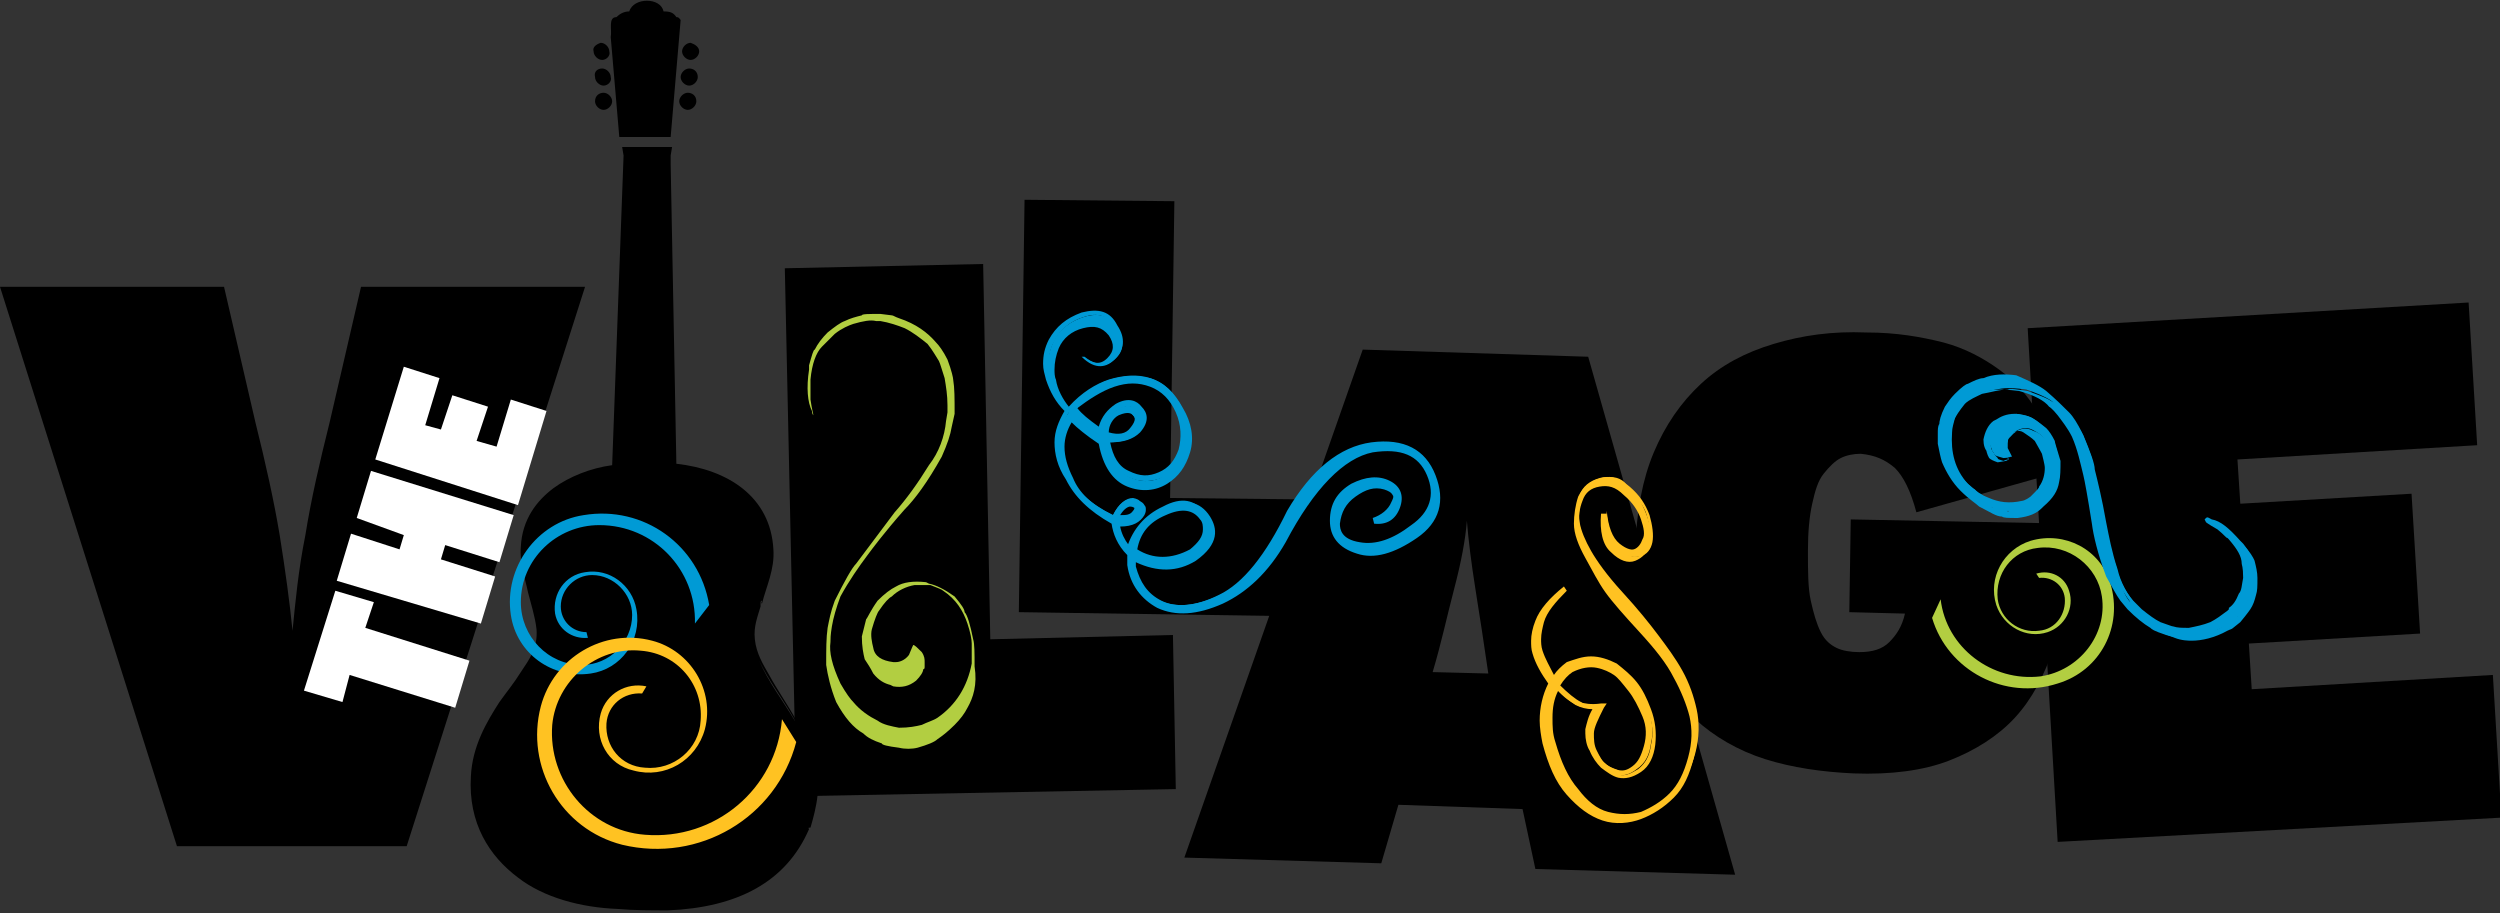 <?xml version="1.0" encoding="utf-8"?>
<!-- Generator: Adobe Illustrator 22.1.0, SVG Export Plug-In . SVG Version: 6.00 Build 0)  -->
<svg version="1.1" id="Layer_1" xmlns="http://www.w3.org/2000/svg" xmlns:xlink="http://www.w3.org/1999/xlink" x="0px" y="0px"
	 viewBox="0 0 175.2 64" style="enable-background:new 0 0 175.2 64;" xml:space="preserve">
<rect x="0" y="0" width="175.2" height="64" fill="#333333" stroke="none"/>
<style type="text/css">
	.st0{fill:#B2CE41;}
	.st1{fill:#FFC222;}
	.st2{fill:#009AD5;}
	.st3{fill:#FFFFFF;}
</style>
<g id="Layer_1_1_">
	<g>
		<path d="M28.5,59.3H12.4L0,20.1h15.7l2.2,9.5c0.7,2.8,1.3,5.5,1.7,7.9c0.4,2.5,0.7,4.7,0.9,6.7c0.2-2,0.4-4.2,0.9-6.7
			c0.4-2.5,1-5.1,1.7-7.9l2.2-9.5H41L28.5,59.3z"/>
		<path d="M55.8,55.8L55,18.8l13.9-0.3l0.5,26.3l12.8-0.3l0.2,10.8L55.8,55.8z"/>
		<path d="M71.4,42.9L71.8,14l10.5,0.1L82,34.9l9.7,0.1l-0.1,8.2L71.4,42.9z"/>
		<path d="M107.6,60.9l-0.9-4.2l-8.7-0.3l-1.2,4.1l-13.8-0.4l12.5-35.6l15.8,0.5l10.3,36.3L107.6,60.9z M103.4,41.3
			c-0.3-1.9-0.5-3.5-0.6-4.8c-0.1,1.3-0.4,2.9-0.9,4.8s-0.9,3.8-1.5,5.8l3.9,0.1C104,45.1,103.7,43.2,103.4,41.3z"/>
		<path d="M143.9,45.4c-0.6,1.9-1.5,3.6-2.7,4.9s-2.8,2.3-4.6,3s-4.1,1-6.7,0.9c-2.2-0.1-4.3-0.4-6.2-1c-1.9-0.6-3.6-1.6-4.9-2.8
			s-2.4-2.9-3.2-4.9c-0.8-2-1.1-4.3-1-7.1c0.1-2.6,0.5-4.8,1.3-6.7c0.8-1.9,1.9-3.5,3.3-4.8c1.4-1.3,3.1-2.2,5.1-2.8
			c2-0.6,4.1-0.9,6.5-0.8c2.1,0,3.8,0.3,5.4,0.7c1.5,0.4,2.8,1.1,3.9,1.9s2,1.8,2.7,3c0.7,1.2,1.3,2.6,1.8,4.1l-10.3,2.9
			c-0.4-1.5-0.9-2.5-1.5-3.1c-0.7-0.6-1.4-0.9-2.4-1c-0.5,0-1,0.1-1.4,0.3c-0.4,0.2-0.8,0.6-1.2,1.1s-0.6,1.2-0.8,2.1
			c-0.2,0.9-0.3,2-0.3,3.3c0,1.4,0,2.6,0.2,3.5s0.4,1.6,0.7,2.2s0.7,0.9,1.1,1.1c0.4,0.2,1,0.3,1.6,0.3c0.9,0,1.6-0.2,2.1-0.7
			c0.5-0.5,0.9-1.1,1.1-2l-3.9-0.1l0.1-6.5l15.5,0.3l0,1.7C144.8,41.3,144.5,43.5,143.9,45.4z"/>
		<path d="M144.2,59l-2.1-36l30.9-1.8l0.6,10l-16.8,1l0.2,3.1l12-0.7l0.6,9.8l-12,0.7l0.2,3.2l16.9-1l0.6,10L144.2,59z"/>
		<path class="st0" d="M135.4,43.3c1.1,3.7,5.1,5.8,8.8,4.6c3-0.9,4.6-4,3.7-7c-0.7-2.4-3.2-3.7-5.6-3c-1.9,0.6-3,2.6-2.4,4.5
			c0.5,1.5,2.1,2.4,3.6,1.9c1.2-0.4,1.9-1.7,1.5-2.9c-0.3-1-1.3-1.5-2.3-1.2l0.2,0.3c0.9-0.1,1.7,0.5,1.8,1.4
			c0.1,1.1-0.6,2.2-1.8,2.3c-1.4,0.2-2.7-0.8-2.9-2.2c-0.2-1.8,1-3.4,2.8-3.6c2.2-0.3,4.2,1.3,4.5,3.4c0.4,2.7-1.6,5.2-4.3,5.6
			c-3.4,0.4-6.6-2-7-5.4L135.4,43.3z"/>
		<g>
			<g>
				<path class="st1" d="M110.1,55.7c-0.7-0.9-1.3-2.1-1.7-3.5c-0.4-1.5-0.2-2.9,0.4-4.2c-0.5-0.7-0.9-1.4-1.1-2.2
					c-0.2-0.7-0.2-1.4,0.1-2.2c0.3-0.8,0.9-1.6,1.9-2.3c-0.9,0.8-1.4,1.6-1.6,2.3c-0.2,0.7-0.3,1.4-0.1,2.1c0.2,0.7,0.5,1.3,0.9,2
					c0.2-0.4,0.5-0.7,1-1.1c0.5-0.3,1-0.4,1.6-0.4s1.1,0.1,1.6,0.4c0.6,0.3,1,0.7,1.4,1.2c0.4,0.5,0.7,1.1,1,1.9
					c0.3,0.8,0.4,1.6,0.2,2.4c-0.1,0.8-0.4,1.4-1,1.8c-0.5,0.4-1,0.5-1.4,0.4s-0.8-0.3-1.1-0.7s-0.6-0.7-0.8-1.1
					c-0.2-0.4-0.3-0.9-0.2-1.4s0.2-1.1,0.6-1.6c-0.6,0.1-1,0-1.5-0.2c-0.4-0.2-0.9-0.6-1.4-1.2c-0.6,1.3-0.6,2.6-0.2,4
					c0.4,1.4,1,2.5,1.6,3.3c0.7,0.8,1.4,1.4,2.2,1.6c0.8,0.2,1.6,0.2,2.4,0c0.8-0.3,1.5-0.7,2.1-1.3c0.6-0.6,1.1-1.5,1.4-2.6
					c0.3-1.1,0.3-2.1,0.1-3s-0.6-1.8-1.2-2.8s-1.4-2-2.4-3.2c-1.1-1.2-1.9-2.1-2.3-2.8c-0.5-0.7-0.9-1.5-1.4-2.4s-0.7-1.7-0.8-2.3
					c0-0.6,0.1-1.3,0.3-1.9c0.2-0.6,0.7-1,1.4-1.2c0.7-0.2,1.4,0,2.1,0.6c0.7,0.6,1.1,1.2,1.4,2c0.2,0.7,0.3,1.4,0.2,1.9
					s-0.4,0.9-0.9,1c-0.5,0.1-1,0-1.6-0.6s-0.8-1.4-0.7-2.6c0.1,1.1,0.4,1.9,0.9,2.3c0.5,0.4,0.9,0.5,1.3,0.4
					c0.4-0.1,0.6-0.4,0.7-0.8c0.1-0.4,0.1-0.9-0.1-1.6s-0.7-1.2-1.3-1.8c-0.6-0.6-1.3-0.8-1.9-0.6c-0.6,0.2-1.1,0.5-1.3,1.1
					c-0.2,0.6-0.3,1.2-0.2,1.8c0.1,0.6,0.4,1.3,0.8,2s1.1,1.7,2.2,2.9c1.1,1.2,1.9,2.2,2.5,3c0.6,0.8,1.2,1.6,1.7,2.5
					c0.5,0.9,0.8,1.8,1,2.7c0.2,0.9,0.2,2-0.1,3.1c-0.3,1.1-0.8,2.1-1.4,2.7c-0.6,0.6-1.4,1.1-2.2,1.4c-0.8,0.3-1.7,0.3-2.6,0.1
					C111.7,57.2,110.9,56.6,110.1,55.7z M112.3,49.4c-0.5,0.8-0.7,1.4-0.7,1.8c0,0.4,0,0.9,0.2,1.3c0.2,0.4,0.4,0.8,0.7,1
					c0.3,0.3,0.6,0.4,1,0.5s0.7,0,1.1-0.3s0.6-0.7,0.8-1.5c0.2-0.7,0.1-1.5-0.1-2.2s-0.6-1.4-1-1.9s-0.7-0.9-1-1.1
					c-0.3-0.2-0.7-0.4-1.2-0.5c-0.5-0.1-1.2,0-1.9,0.4c-0.4,0.3-0.7,0.7-1,1c0.7,0.7,1.2,1.1,1.6,1.3
					C111,49.4,111.6,49.5,112.3,49.4z"/>
				<path class="st1" d="M112.2,33.5c-0.8,0.2-1.3,0.7-1.6,1.3c-0.2,0.6-0.3,1.3-0.3,1.9c0,0.7,0.3,1.5,0.8,2.4
					c0.5,0.9,0.9,1.7,1.4,2.4c0.5,0.7,1.3,1.6,2.4,2.8c1.1,1.2,1.9,2.2,2.4,3.2c0.5,0.9,0.9,1.9,1.1,2.7c0.2,0.9,0.2,1.8-0.1,2.9
					s-0.7,1.9-1.3,2.5c-0.6,0.6-1.3,1-2,1.3c-0.8,0.2-1.5,0.2-2.3,0c-0.8-0.2-1.5-0.8-2.1-1.6c-0.7-0.8-1.2-1.9-1.6-3.3
					c-0.2-0.6-0.2-1.1-0.2-1.7c0-0.7,0.1-1.3,0.4-1.9c0.4,0.4,0.9,0.8,1.2,1c0.4,0.2,0.8,0.3,1.2,0.3c-0.3,0.5-0.4,1-0.5,1.4
					c0,0.1,0,0.2,0,0.3c0,0.4,0.1,0.9,0.3,1.2c0.2,0.5,0.5,0.9,0.8,1.2c0.4,0.3,0.8,0.6,1.2,0.7c0.5,0.1,1,0,1.6-0.4
					c0.6-0.4,0.9-1.1,1-1.9c0.1-0.9,0-1.7-0.3-2.5c-0.3-0.8-0.6-1.4-1-1.9c-0.4-0.5-0.9-0.9-1.4-1.3c-0.6-0.3-1.2-0.5-1.8-0.5
					c-0.6,0-1.1,0.2-1.7,0.4c-0.4,0.3-0.7,0.6-0.9,0.9c-0.3-0.6-0.6-1.1-0.8-1.7c-0.1-0.3-0.1-0.6-0.1-0.8c0-0.4,0.1-0.8,0.2-1.2
					c0.2-0.7,0.8-1.4,1.6-2.2l-0.2-0.3c-1,0.8-1.7,1.6-2,2.4c-0.2,0.5-0.3,1-0.3,1.4c0,0.3,0,0.6,0.1,0.9c0.2,0.7,0.6,1.4,1.1,2.1
					c-0.4,0.8-0.6,1.7-0.6,2.6c0,0.5,0.1,1.1,0.2,1.6c0.4,1.5,0.9,2.7,1.7,3.6l0,0c0.8,0.9,1.6,1.5,2.5,1.8c0.9,0.3,1.9,0.2,2.7-0.1
					c0.8-0.3,1.6-0.8,2.3-1.5c0.7-0.7,1.1-1.6,1.4-2.8c0.3-1.2,0.3-2.2,0.1-3.2c-0.2-0.9-0.6-1.9-1-2.8c-0.5-0.9-1.1-1.8-1.7-2.5
					l-2.5-3c-1-1.2-1.8-2.2-2.2-2.9c-0.4-0.7-0.6-1.3-0.7-1.9c-0.1-0.6,0-1.2,0.2-1.7c0.2-0.6,0.6-0.9,1.2-1c0.6-0.1,1.1,0,1.7,0.6
					c0.6,0.5,1,1.1,1.2,1.7c0.2,0.6,0.3,1.1,0.1,1.4c-0.1,0.3-0.3,0.6-0.6,0.7c-0.3,0.1-0.7,0-1.1-0.3c-0.4-0.4-0.7-1.1-0.8-2.2
					h-0.4c-0.1,1.2,0.1,2.2,0.7,2.7c0.6,0.6,1.2,0.8,1.7,0.6s0.9-0.6,1-1.2c0.1-0.6,0.1-1.2-0.2-2s-0.7-1.5-1.4-2.1
					C113.7,33.5,113,33.3,112.2,33.5z M109.2,53.7c0.3,0.8,0.7,1.4,1.2,2c0.3,0.4,0.7,0.7,1,1c-0.4-0.3-0.7-0.6-1.1-1
					C109.8,55.1,109.5,54.4,109.2,53.7z M117.6,47.3c-0.6-1-1.4-2-2.5-3.2c-1.1-1.2-1.9-2.1-2.3-2.7c-0.3-0.5-0.7-1-1-1.6
					c0.4,0.6,1,1.4,1.8,2.3l2.5,3c0.6,0.8,1.2,1.6,1.6,2.5c0.2,0.4,0.4,0.8,0.6,1.3C118.1,48.3,117.9,47.8,117.6,47.3z M118.3,48.8
					c0,0.1,0,0.1,0.1,0.2C118.3,48.9,118.3,48.8,118.3,48.8z M109.2,47.9c0.2-0.3,0.5-0.7,0.9-1c0.4-0.2,1-0.4,1.5-0.4
					c0.5,0,1,0.1,1.6,0.4c0.5,0.3,1,0.7,1.3,1.2c0.4,0.5,0.7,1.1,1,1.8c0.3,0.7,0.4,1.5,0.2,2.3c-0.1,0.8-0.4,1.3-0.9,1.7
					c-0.5,0.3-0.9,0.5-1.3,0.4c-0.4-0.1-0.7-0.3-1.1-0.6s-0.6-0.7-0.8-1.1c-0.2-0.4-0.3-0.9-0.2-1.3c0-0.5,0.2-1,0.6-1.6l0.2-0.3
					l-0.4,0.1c-0.5,0.1-0.9,0-1.3-0.2c-0.4-0.2-0.9-0.6-1.4-1.1c0,0,0,0-0.1-0.1C109.1,47.9,109.2,47.9,109.2,47.9z M115,38.9
					c0.3-0.1,0.5-0.3,0.7-0.6C115.5,38.6,115.3,38.9,115,38.9c-0.3,0.2-0.6,0.1-0.9,0C114.4,39,114.7,39,115,38.9z"/>
				<path class="st1" d="M110,46.8c-0.4,0.3-0.8,0.7-1.1,1.1l-0.1,0.1l0.1,0.1c0.7,0.7,1.3,1.1,1.6,1.3c0.3,0.2,0.8,0.2,1.4,0.2
					c-0.4,0.7-0.6,1.2-0.6,1.6c0,0.1,0,0.2,0,0.2c0,0.4,0.1,0.8,0.2,1.2c0.2,0.5,0.4,0.8,0.8,1.1s0.7,0.5,1.1,0.5
					c0.4,0.1,0.8-0.1,1.2-0.3c0.4-0.3,0.7-0.8,0.9-1.6c0.2-0.8,0.1-1.6-0.1-2.4c-0.3-0.8-0.6-1.4-1-1.9c-0.4-0.5-0.8-0.9-1.1-1.1
					s-0.8-0.4-1.3-0.6C111.5,46.2,110.8,46.4,110,46.8z M110.2,47.1c0.6-0.3,1.2-0.4,1.7-0.3c0.5,0.1,0.9,0.3,1.2,0.5
					c0.3,0.2,0.6,0.6,1,1.1c0.4,0.5,0.7,1.1,1,1.8c0.3,0.7,0.3,1.4,0.1,2.1c-0.2,0.7-0.4,1.1-0.8,1.4s-0.6,0.3-0.9,0.3
					c-0.3-0.1-0.6-0.2-0.9-0.4c-0.3-0.2-0.5-0.6-0.7-1s-0.2-0.8-0.2-1.2s0.3-1,0.7-1.8l0.2-0.3l-0.4,0c-0.7,0.1-1.2,0-1.5-0.1
					c-0.3-0.1-0.8-0.5-1.4-1.1C109.6,47.6,109.9,47.3,110.2,47.1z"/>
			</g>
		</g>
		<g>
			<path class="st0" d="M67.8,49.6c-0.2,0.4-0.5,0.8-0.9,1.2c-0.5,0.5-0.9,0.8-1.2,1c-0.2,0.2-0.7,0.4-1.4,0.6
				c-0.4,0.1-0.9,0.1-1.3,0c-0.8-0.1-1.2-0.2-1.2-0.3c-0.6-0.2-1-0.4-1.3-0.7c-0.7-0.4-1.3-1.1-1.9-2.2c-0.4-1-0.6-1.9-0.7-2.6
				c0-1.1,0-1.9,0.1-2.6c0.1-0.5,0.2-1.1,0.5-1.9c0.7-1.4,1.2-2.3,1.5-2.6c0.6-0.8,1.5-2,2.7-3.6c0.8-0.9,1.6-2,2.4-3.3
				c0.7-0.9,1.1-2,1.2-3.1l0.1-0.6l0-0.5c0-0.7-0.1-1.3-0.2-1.9c-0.2-0.6-0.3-1-0.4-1.2c-0.2-0.3-0.4-0.7-0.8-1.2
				c-0.5-0.4-1-0.8-1.6-1.1c-0.5-0.2-1.1-0.4-1.7-0.5c-0.2,0-0.2,0-0.3,0c-0.4-0.1-0.9,0-1.6,0.2c-0.3,0.1-0.8,0.3-1.3,0.7
				c-0.5,0.5-0.8,0.8-0.9,0.9c-0.4,0.4-0.7,1.2-0.8,2.3l0,0.2c0,0.1,0,0.5,0,1.2c0.1,0.7,0.2,1,0.2,1.1v0c0,0-0.1-0.1-0.1-0.3
				c-0.3-0.6-0.4-1.6-0.2-2.9l0-0.3c0.2-0.7,0.3-1.1,0.4-1.1c0.2-0.4,0.5-0.8,0.9-1.2c0.5-0.4,0.9-0.7,1.2-0.8
				c0.4-0.2,0.8-0.3,1.2-0.4c0-0.1,0.5-0.1,1.3-0.1l0.8,0.1c0.1,0,0.2,0.1,0.5,0.2c1.2,0.4,2,1,2.6,1.7c0.2,0.2,0.5,0.6,0.8,1.2
				c0.3,0.8,0.4,1.3,0.4,1.4c0.1,0.6,0.1,1.3,0.1,2.4l-0.2,0.9c-0.1,0.6-0.3,1.2-0.7,2.1c-1,1.8-1.9,3-2.6,3.7
				c-1.5,1.7-2.3,2.8-2.6,3.2c-0.6,0.8-1.3,1.8-1.9,2.9c-0.3,0.8-0.5,1.5-0.6,2.1c-0.1,0.6-0.1,0.9-0.1,1.1
				c-0.1,0.7,0.1,1.6,0.7,2.9c0.4,0.7,0.7,1.1,0.9,1.3c0.5,0.6,1.1,1,1.7,1.3c0.4,0.3,1,0.4,1.5,0.5c0.7,0,1.2-0.1,1.6-0.2
				c0.4-0.2,0.8-0.3,1.1-0.5c1.3-0.9,2.1-2.2,2.4-3.8c0-0.8,0-1.2,0-1.4c0-0.3-0.1-0.8-0.3-1.4c-0.3-0.9-0.8-1.7-1.7-2.3
				c-0.1-0.1-0.4-0.2-0.9-0.4c-0.6,0-1,0-1.1,0c-0.6,0.1-1.2,0.4-1.6,0.8c-0.2,0.1-0.5,0.4-0.9,1c-0.1,0.1-0.3,0.6-0.5,1.3
				c-0.1,0.4,0,0.9,0.1,1.3c0.1,0.6,0.6,0.9,1.4,1h0.2c0.2,0,0.6-0.1,0.9-0.5c0.2-0.5,0.3-0.7,0.3-0.7c0.1,0,0.3,0.2,0.6,0.5
				c0.2,0.3,0.2,0.5,0.2,0.7l0,0.3c0,0.1,0,0.2-0.1,0.2c0,0.2-0.2,0.5-0.5,0.8c-0.5,0.4-1,0.5-1.6,0.4l-0.2-0.1
				c-0.4-0.1-0.8-0.3-1.2-0.8c-0.2-0.4-0.4-0.7-0.6-1c-0.1-0.4-0.2-0.9-0.2-1.6c0.1-0.4,0.2-0.8,0.3-1.2c0.1-0.1,0.3-0.6,0.8-1.3
				c0.5-0.5,0.9-0.8,1.3-1c0.5-0.3,1.2-0.4,2.1-0.3l0.2,0.1c0.5,0.1,1.1,0.4,1.8,0.9c0.5,0.6,0.7,0.9,0.7,1.1
				c0.2,0.2,0.4,0.9,0.6,1.9c0.1,0.3,0.1,1,0.1,1.9C68.5,48,68.2,48.9,67.8,49.6z"/>
		</g>
		<g>
			<g>
				<path class="st2" d="M79.4,39.5c0.2,1.2,0.9,2.1,1.9,2.6c1.1,0.5,2.5,0.4,4.2-0.4c1.7-0.8,3.3-2.8,4.9-5.9
					c1.6-2.8,3.6-4.4,5.8-4.7c2.2-0.3,3.6,0.4,4.3,2.1c0.7,1.8,0.2,3.2-1.3,4.2c-1.5,1.1-2.8,1.4-4,1.1c-1.2-0.4-1.8-1.1-1.8-2.1
					c0-1,0.5-1.8,1.4-2.4c0.9-0.6,1.8-0.6,2.5-0.2s0.9,0.9,0.6,1.7c-0.3,0.7-0.8,1-1.6,1c0.7-0.2,1.2-0.7,1.4-1.2s0.1-0.9-0.7-1.1
					c-0.7-0.2-1.4,0-2.1,0.5c-0.7,0.5-1.1,1.2-1.2,2.1s0.4,1.4,1.5,1.5s2.3-0.2,3.7-1.3s1.8-2.3,1.2-3.8c-0.6-1.5-1.9-2.1-4-1.7
					S92,33.8,90,37.7c-1.2,2-2.7,3.4-4.4,4.2c-1.7,0.8-3.2,0.9-4.4,0.3c-1.1-0.5-1.8-1.5-2-2.8l0-0.7c-0.7-0.8-1-1.5-1.1-2.2
					c-1.6-0.8-2.7-1.9-3.2-3c-1-1.7-1-3.2,0-4.6c-0.6-0.5-1-1.3-1.3-2.2s-0.2-1.8,0.2-2.7s1.2-1.5,2.2-1.8c1-0.3,1.8-0.1,2.3,0.8
					c0.5,0.9,0.5,1.6-0.2,2.2s-1.4,0.5-2.1-0.2c0.7,0.6,1.3,0.6,1.8,0.1c0.6-0.5,0.6-1.1,0.1-1.8s-1.1-0.8-2-0.6s-1.4,0.8-1.8,1.5
					s-0.5,1.5-0.3,2.3s0.5,1.5,1.1,2.1c1-1,1.9-1.7,2.9-2s1.9-0.3,2.8-0.1c0.9,0.3,1.6,0.9,2.2,2s0.7,2.1,0.4,3
					c-0.2,0.9-0.8,1.7-1.5,2.1c-0.8,0.5-1.6,0.5-2.6,0.1c-1-0.4-1.6-1.3-1.9-2.9c-1-0.6-1.7-1.2-2.1-1.7c-0.9,1.2-0.9,2.6-0.1,4.2
					c0.4,1.1,1.4,2,3,2.8c0.4-0.8,0.9-1.2,1.4-1.2c0.5,0.1,0.7,0.3,0.5,0.8s-0.8,0.7-1.8,0.7c0.2,0.7,0.5,1.3,0.9,1.9
					c0.4-1.2,1.2-2.2,2.5-2.8c1.3-0.7,2.3-0.5,2.9,0.5c0.7,1,0.4,2-0.9,2.9c-1.3,0.8-2.7,0.8-4.3,0V39.5z M82.5,28.9
					c-0.4-1-1-1.6-1.9-1.9c-0.8-0.3-1.7-0.3-2.6,0s-1.9,0.9-2.8,1.9c0.3,0.5,0.9,1,1.9,1.6c0.2-0.8,0.6-1.4,1.2-1.8s1.1-0.3,1.6,0.1
					c0.4,0.5,0.4,1-0.1,1.5c-0.5,0.5-1.2,0.7-2.2,0.7c0.2,1.2,0.7,2,1.5,2.4c0.8,0.4,1.5,0.4,2.2,0.1c0.7-0.3,1.2-0.9,1.5-1.7
					C83,30.8,82.9,29.9,82.5,28.9z M78.3,29c-0.5,0.2-0.8,0.8-0.9,1.6c0.8,0.2,1.4,0.1,1.8-0.4c0.4-0.5,0.5-0.8,0.2-1.1
					C79.2,28.7,78.8,28.7,78.3,29z M79.6,36c0.2-0.4,0.1-0.6-0.4-0.6c-0.5,0-0.8,0.3-1,1C78.9,36.5,79.4,36.3,79.6,36z M83.4,38.6
					c1.1-0.7,1.3-1.5,0.8-2.3c-0.5-0.8-1.4-0.9-2.6-0.3c-1.2,0.6-1.9,1.4-2.2,2.6C80.6,39.3,82,39.4,83.4,38.6z"/>
				<path class="st2" d="M75.8,21.9c-1.1,0.4-1.8,1-2.3,1.9c-0.3,0.6-0.4,1.1-0.4,1.7c0,0.4,0.1,0.7,0.2,1.1
					c0.3,0.9,0.7,1.6,1.3,2.2c-0.4,0.7-0.7,1.4-0.7,2.2c0,0.8,0.2,1.7,0.8,2.6c0.6,1.2,1.6,2.2,3.2,3.1c0.1,0.7,0.4,1.5,1.1,2.2
					c0,0.1,0,0.7,0,0.7c0.2,1.4,1,2.4,2.1,3c1.3,0.6,2.8,0.5,4.6-0.3c1.7-0.8,3.2-2.2,4.4-4.3c2-3.8,4.1-5.9,6.1-6.3
					c2-0.3,3.2,0.2,3.8,1.6c0.6,1.4,0.2,2.6-1.1,3.5c-1.3,1-2.5,1.4-3.6,1.2c-1.3-0.2-1.4-0.9-1.4-1.3c0.1-0.8,0.4-1.4,1.1-1.9
					c0.7-0.5,1.3-0.7,2-0.5c0.3,0.1,0.5,0.2,0.6,0.4c0.1,0.1,0,0.3-0.1,0.5c-0.2,0.5-0.7,0.9-1.3,1.1l0.1,0.4
					c0.9,0.1,1.5-0.3,1.8-1.1c0.3-0.8,0.1-1.5-0.7-1.9c-0.8-0.4-1.7-0.3-2.7,0.2c-1,0.6-1.5,1.4-1.5,2.6c0,1.1,0.6,1.9,1.9,2.3
					c1.2,0.4,2.6,0,4.2-1.1c1.6-1.1,2-2.6,1.3-4.4c-0.7-1.8-2.2-2.6-4.5-2.3c-2.2,0.3-4.2,1.9-5.9,4.8c-1.5,3.1-3.1,5.1-4.8,5.9
					c-1.6,0.8-3,0.9-4,0.4c-1-0.5-1.5-1.3-1.8-2.4c0,0,0-0.2,0-0.3c1.5,0.7,2.9,0.7,4.2-0.1c1.7-1.2,1.5-2.3,1-3.1
					c-0.7-1.1-1.8-1.3-3.2-0.6c-1.2,0.6-2,1.5-2.5,2.6c-0.3-0.4-0.5-0.8-0.6-1.3c0.9,0,1.4-0.3,1.7-0.8c0.1-0.2,0.1-0.3,0.1-0.4
					c0-0.1,0-0.2-0.1-0.3c-0.1-0.2-0.3-0.3-0.7-0.4c-0.6-0.1-1.1,0.3-1.5,1.1c-1.5-0.7-2.4-1.6-2.8-2.6c-0.4-0.8-0.6-1.5-0.6-2.2
					c0-0.6,0.2-1.2,0.5-1.7c0.4,0.4,1,0.9,1.9,1.5c0.3,1.6,1,2.6,2,3c1,0.4,2,0.3,2.8-0.2c0.8-0.5,1.3-1.2,1.6-2.2
					c0.3-1,0.1-2.1-0.5-3.1c-0.6-1.1-1.3-1.8-2.3-2.1c-0.9-0.3-1.9-0.2-2.9,0.1c-0.9,0.3-1.9,0.9-2.8,1.9c-0.4-0.5-0.8-1.2-0.9-1.9
					c-0.1-0.2-0.1-0.5-0.1-0.7c0-0.5,0.1-1,0.3-1.5c0.3-0.7,0.9-1.2,1.7-1.4c0.8-0.2,1.3-0.1,1.8,0.5c0.4,0.6,0.4,1.1-0.1,1.6
					s-1,0.4-1.6-0.1L75.8,25c0,0,0,0,0,0l0,0l0,0c1,1,1.8,0.7,2.3,0.2c0.7-0.7,0.8-1.5,0.2-2.4C77.8,21.8,77,21.6,75.8,21.9z
					 M73.7,26.5c-0.1-0.3-0.2-0.7-0.2-1c0-0.5,0.1-1.1,0.4-1.6c0.4-0.8,1.1-1.4,2.1-1.7c0.9-0.3,1.6-0.1,2.1,0.7
					c0.2,0.3,0.3,0.7,0.3,1v0c0-0.3-0.1-0.6-0.4-0.9c-0.5-0.7-1.3-0.9-2.2-0.7C75,22.7,74.4,23.2,74,24c-0.3,0.5-0.4,1.1-0.4,1.6
					c0,0.3,0,0.5,0.1,0.8c0.1,0.4,0.2,0.8,0.4,1.1C73.9,27.3,73.8,26.9,73.7,26.5z M74.1,27.7c0.1,0.2,0.3,0.4,0.4,0.6
					C74.4,28.1,74.2,27.9,74.1,27.7z M75,28.6c0.9-1,1.9-1.6,2.8-1.9c0.9-0.3,1.8-0.3,2.7-0.1c0.8,0.2,1.5,0.9,2.1,1.9
					c0.5,1,0.7,2,0.4,2.9c-0.2,0.9-0.7,1.6-1.4,2s-1.5,0.5-2.5,0.1c-0.9-0.3-1.5-1.3-1.8-2.8l0-0.1l-0.1,0c-1-0.6-1.7-1.2-2.1-1.6
					l-0.2-0.2L74.9,29c-0.2,0.3-0.4,0.6-0.5,1c0.1-0.4,0.3-0.7,0.5-1.1l0.1-0.1C75,28.8,75,28.8,75,28.6C75,28.7,75,28.6,75,28.6z
					 M78.2,36.2c0.4-0.8,0.8-1.1,1.2-1c0.2,0,0.3,0.1,0.4,0.2c0.1,0.1,0,0.3,0,0.4c-0.2,0.4-0.7,0.6-1.5,0.6l0,0
					C78.2,36.4,78.2,36.3,78.2,36.2C78.2,36.3,78.2,36.2,78.2,36.2z M90.5,35.8c1.5-2.6,3.3-4.1,5.3-4.5c-2,0.5-4.1,2.6-6,6.4
					C89,39,88,40.1,87,40.9C88.2,39.8,89.4,38.1,90.5,35.8z M79.3,38.5c0.4-1.2,1.2-2.1,2.4-2.8c1.2-0.6,2.1-0.5,2.7,0.4
					c0.6,0.9,0.3,1.8-0.8,2.6c-1.2,0.8-2.6,0.7-4.1-0.1c0,0-0.1-0.1-0.2-0.1c0,0,0,0,0,0C79.3,38.5,79.3,38.5,79.3,38.5z M93.6,36.4
					L93.6,36.4c0-1,0.4-1.7,1.3-2.2c0.8-0.5,1.5-0.6,2.1-0.3c-0.7-0.2-1.5,0-2.2,0.5C94.1,34.9,93.7,35.6,93.6,36.4
					C93.6,36.4,93.6,36.4,93.6,36.4z M99.1,37c0.7-0.5,1.2-1.1,1.4-1.8c-0.2,0.8-0.6,1.4-1.4,2c-1.3,0.9-2.5,1.3-3.6,1.1
					C96.5,38.5,97.8,38,99.1,37z"/>
				<path class="st2" d="M78,26.8c-0.9,0.3-1.9,0.9-2.9,1.9L75,28.8l0.1,0.1c0.3,0.5,0.9,1,1.9,1.6l0.2,0.1l0.1-0.3
					c0.2-0.7,0.5-1.3,1.1-1.6c0.5-0.3,0.9-0.3,1.3,0.1c0.4,0.4,0.3,0.8-0.1,1.3c-0.5,0.5-1.1,0.7-2,0.6l-0.2,0l0,0.2
					c0.2,1.3,0.8,2.1,1.6,2.5c0.8,0.4,1.6,0.4,2.4,0.1s1.3-1,1.6-1.9C83,31.3,83,31,83,30.6c0-0.6-0.1-1.1-0.4-1.7
					c-0.4-1-1.1-1.7-2-2C79.8,26.5,78.9,26.5,78,26.8z M78.1,27.1c0.9-0.3,1.7-0.3,2.5,0c0.8,0.3,1.4,0.9,1.8,1.8l0,0
					c0.4,0.9,0.4,1.8,0.2,2.6c-0.3,0.8-0.7,1.3-1.4,1.6c-0.7,0.3-1.3,0.3-2.1-0.1c-0.7-0.3-1.1-1-1.3-2c0.9,0,1.6-0.2,2.1-0.7
					c0.7-0.8,0.5-1.4,0.1-1.8c-0.3-0.4-0.9-0.7-1.8-0.2c-0.6,0.4-1,0.9-1.2,1.6c-0.7-0.5-1.2-0.9-1.5-1.3
					C76.3,28,77.2,27.4,78.1,27.1z M82.7,28.8L82.7,28.8L82.7,28.8z"/>
				<path class="st2" d="M78.2,28.8c-0.6,0.3-0.9,0.9-1,1.7l0,0.2l0.2,0c0.9,0.2,1.6,0.1,2-0.4c0.6-0.7,0.4-1.1,0.2-1.4
					C79.3,28.6,78.8,28.5,78.2,28.8z M78.4,29.1L78.4,29.1c0.7-0.3,0.9-0.1,1,0c0.1,0.1,0.3,0.3-0.2,0.9c-0.3,0.4-0.8,0.5-1.5,0.3
					C77.7,29.8,78,29.3,78.4,29.1z M78.2,28.8L78.2,28.8L78.2,28.8z"/>
				<path class="st2" d="M78.1,36.3L78,36.5l0.2,0c0.8,0.1,1.3,0,1.6-0.5l0,0c0.2-0.2,0.2-0.4,0.1-0.6c-0.1-0.2-0.3-0.3-0.6-0.3
					C78.9,35.2,78.3,35.3,78.1,36.3z M79.2,35.5c0.2,0,0.3,0.1,0.3,0.1c0,0,0,0,0,0c0,0,0,0.1-0.1,0.2c-0.2,0.3-0.5,0.3-0.9,0.3
					C78.8,35.6,79.1,35.5,79.2,35.5z"/>
				<path class="st2" d="M81.5,35.8c-1.2,0.6-2,1.5-2.3,2.7l0,0.1l0.1,0.1c1.3,0.8,2.8,0.9,4.2,0.1l0,0l0,0c1.4-1,1.2-1.9,0.8-2.6
					C83.7,35.3,82.8,35.2,81.5,35.8z M81.7,36.1c1.1-0.5,1.9-0.4,2.4,0.3c0.2,0.2,0.2,0.5,0.2,0.7c0,0.5-0.3,0.9-0.9,1.4
					c-1.3,0.7-2.6,0.7-3.7,0C79.9,37.4,80.5,36.6,81.7,36.1z"/>
			</g>
		</g>
		<g>
			<g>
				<g>
					<path class="st2" d="M136.3,32.3c-0.1-0.3-0.2-0.7-0.3-1.2c-0.1-0.6,0-1,0-1.3c0-0.2,0.1-0.7,0.4-1.2c0.2-0.3,0.4-0.6,0.7-0.9
						c0.5-0.4,0.8-0.6,0.9-0.6c0.4-0.2,0.8-0.4,1.1-0.4c0.6-0.2,1.4-0.2,2.4,0c0.9,0.3,1.5,0.7,2,1c0.7,0.6,1.2,1.1,1.6,1.5
						c0.3,0.3,0.6,0.8,0.9,1.3c0.5,1.2,0.8,2,0.8,2.4c0.2,0.8,0.5,2,0.8,3.7c0.2,1,0.4,2.1,0.8,3.3c0.2,0.9,0.7,1.8,1.3,2.5l0.3,0.4
						l0.3,0.3c0.4,0.4,0.9,0.7,1.3,0.9c0.5,0.2,0.8,0.3,1,0.4c0.3,0.1,0.7,0.1,1.2,0.1c0.6-0.1,1.1-0.2,1.6-0.4
						c0.4-0.2,0.9-0.5,1.3-0.8c0.1-0.1,0.1-0.2,0.1-0.2c0.3-0.2,0.5-0.6,0.7-1.1c0.1-0.3,0.2-0.7,0.3-1.2c0-0.6-0.1-0.9-0.1-1.1
						c0-0.5-0.4-1.1-1-1.8l-0.1-0.1c-0.1-0.1-0.3-0.3-0.7-0.6c-0.5-0.3-0.8-0.5-0.8-0.5l0,0c0,0,0.1,0,0.2,0.1
						c0.6,0.1,1.2,0.6,2,1.5l0.2,0.2c0.4,0.5,0.5,0.8,0.5,0.8c0.1,0.4,0.2,0.8,0.2,1.2c0,0.6,0,0.9-0.1,1.2c-0.1,0.4-0.2,0.7-0.4,1
						c0,0-0.2,0.3-0.7,0.9l-0.5,0.4c-0.1,0.1-0.2,0.1-0.4,0.2c-0.9,0.5-1.8,0.7-2.5,0.7c-0.2,0-0.7,0-1.2-0.2
						c-0.7-0.3-1.1-0.4-1.1-0.5c-0.4-0.2-0.9-0.7-1.5-1.3l-0.5-0.7c-0.3-0.4-0.6-0.9-1-1.6c-0.6-1.6-0.9-2.8-1-3.7
						c-0.3-1.9-0.5-3-0.6-3.4c-0.2-0.9-0.4-1.8-0.8-2.8c-0.3-0.6-0.7-1.2-1-1.6c-0.4-0.3-0.6-0.6-0.6-0.6c-0.4-0.4-1.1-0.8-2.3-1.2
						c-0.7-0.1-1.1-0.1-1.3-0.1c-0.6,0-1.2,0.2-1.8,0.3c-0.4,0.1-0.8,0.4-1.2,0.7c-0.4,0.4-0.6,0.8-0.7,1.1c-0.1,0.4-0.2,0.7-0.2,1
						c-0.1,1.4,0.2,2.6,1.1,3.6c0.5,0.4,0.8,0.7,0.9,0.7c0.2,0.2,0.6,0.4,1.1,0.6c0.7,0.3,1.5,0.4,2.4,0.2c0.1,0,0.4-0.1,0.7-0.4
						c0.4-0.4,0.6-0.6,0.6-0.7c0.3-0.5,0.4-0.9,0.4-1.4c0.1-0.2,0-0.5-0.2-1.1c0-0.2-0.2-0.5-0.5-1c-0.2-0.3-0.5-0.5-0.9-0.7
						c-0.4-0.2-0.9-0.1-1.4,0.3l-0.1,0.1c-0.2,0.1-0.2,0.4-0.2,0.9c0.2,0.4,0.3,0.6,0.3,0.6c-0.1,0-0.3,0.1-0.6,0.1
						c-0.3-0.1-0.4-0.1-0.6-0.2l-0.1-0.2c-0.1-0.1-0.1-0.1-0.1-0.2c-0.1-0.2-0.2-0.4-0.2-0.8c0-0.5,0.2-0.9,0.6-1.2l0.2-0.1
						c0.2-0.2,0.6-0.3,1.1-0.4c0.4,0.1,0.7,0.1,0.9,0.2c0.3,0.1,0.7,0.4,1.1,0.8c0.2,0.2,0.4,0.5,0.6,0.9c0.1,0.1,0.2,0.5,0.4,1.3
						c0.1,0.6,0,1-0.1,1.4c-0.1,0.5-0.4,1-1,1.5l-0.2,0.1c-0.3,0.3-0.8,0.5-1.6,0.6c-0.6,0-1,0-1.1-0.1c-0.3,0-0.8-0.2-1.5-0.6
						c-0.3-0.1-0.7-0.5-1.3-1C137,33.6,136.6,33,136.3,32.3z"/>
					<path class="st2" d="M139,26.5c-0.3,0-0.7,0.2-1.1,0.4c-0.1,0-0.4,0.2-0.9,0.7c-0.3,0.3-0.5,0.6-0.7,0.9
						c-0.3,0.6-0.4,1-0.4,1.3c0,0,0,0,0,0l0-0.1c-0.1,0.2-0.1,0.4-0.1,0.7c0,0.2,0,0.4,0,0.7c0.1,0.5,0.2,1,0.3,1.3
						c0.3,0.7,0.7,1.4,1.3,2c0.6,0.6,1.1,0.9,1.3,1.1c0.8,0.4,1.2,0.7,1.6,0.7c0.1,0.1,0.4,0.1,1.1,0.1c0.8-0.1,1.3-0.3,1.7-0.7
						l0.1-0.1c0.7-0.6,1-1.1,1.1-1.7c0.1-0.4,0.1-0.9,0.1-1.5c-0.3-1-0.4-1.3-0.4-1.4c-0.2-0.4-0.4-0.7-0.6-0.9
						c-0.5-0.4-0.9-0.7-1.2-0.8c-0.3-0.1-0.6-0.2-1-0.2c-0.6,0-1,0.2-1.3,0.4l-0.2,0.1c-0.4,0.3-0.6,0.8-0.7,1.3
						c0,0.4,0.1,0.7,0.3,0.9l-0.1-0.1l0.1,0.3l0.1,0.2c0.1,0.1,0.3,0.2,0.6,0.3l0,0h0c0.6-0.1,0.7-0.1,0.7-0.2l0,0l0,0
						c0,0,0-0.1,0-0.1c0-0.1-0.1-0.2-0.3-0.7c0-0.1,0-0.1,0-0.2c0-0.3,0.1-0.4,0.1-0.5l0.1-0.1c0.5-0.4,0.9-0.5,1.2-0.3
						c0.3,0.2,0.6,0.4,0.8,0.6c0.4,0.7,0.5,0.9,0.5,0.9v0l0,0c0.2,0.8,0.2,0.9,0.2,1l0,0v0c0,0.4-0.1,0.9-0.4,1.3
						c0,0.1-0.1,0.2-0.6,0.7c-0.4,0.3-0.6,0.3-0.6,0.3c-0.9,0.2-1.6,0.1-2.3-0.2c-0.5-0.2-0.9-0.4-1-0.6l0,0l0,0
						c-0.1,0-0.2-0.1-0.8-0.7c-0.8-1-1.2-2.1-1.1-3.4c0-0.3,0.1-0.6,0.2-0.9c0.1-0.3,0.4-0.7,0.7-1.1c0.3-0.3,0.7-0.5,1.1-0.6
						c0.5-0.2,1.1-0.3,1.7-0.3c0.1,0,0.5,0,1.3,0.1c1.1,0.3,1.8,0.7,2.1,1.1l0,0l0,0c0,0,0.2,0.1,0.6,0.6c0.3,0.4,0.7,0.9,1,1.5
						c0.4,0.9,0.6,1.9,0.8,2.7c0.1,0.4,0.3,1.5,0.6,3.4c0.1,0.8,0.4,2.1,1,3.7c0.4,0.7,0.7,1.3,1,1.7l0.5,0.6c0.6,0.6,1.1,1,1.6,1.3
						c0.1,0.1,0.2,0.2,1.1,0.5c0.6,0.2,1.1,0.2,1.3,0.2c0.8,0,1.6-0.2,2.6-0.7c0,0,0.4-0.2,0.4-0.2l0.5-0.4c0.6-0.6,0.8-0.8,0.8-1
						c0.1-0.3,0.3-0.6,0.4-1c0.1-0.2,0.1-0.6,0.1-1.2c0-0.4-0.1-0.8-0.2-1.2l0,0c0-0.1-0.1-0.4-0.5-0.9l-0.2-0.2
						c-0.8-0.9-1.4-1.4-2-1.5c-0.2-0.1-0.3-0.2-0.4-0.1l-0.1,0.1l0.1,0.2c0,0,0.1,0.1,0.8,0.5c0.5,0.4,0.6,0.6,0.7,0.6l0.1,0.1
						c0.6,0.7,0.9,1.2,0.9,1.7v0l0,0c0,0.1,0.1,0.2,0.1,1c-0.1,0.5-0.1,0.9-0.3,1.1c-0.2,0.5-0.4,0.8-0.7,1l0,0l0,0.1l-0.1,0.1
						c-0.4,0.3-0.8,0.6-1.2,0.8c-0.5,0.2-1,0.3-1.5,0.4c-0.5,0-0.8,0-1.1-0.1c-0.1,0-0.3-0.1-0.9-0.3c-0.4-0.2-0.8-0.5-1.3-0.9
						l-0.3-0.3l-0.3-0.3c-0.6-0.7-1-1.5-1.2-2.4c-0.4-1.2-0.6-2.3-0.8-3.3c-0.3-1.7-0.6-2.9-0.8-3.7c0-0.4-0.3-1.2-0.8-2.4
						c-0.3-0.6-0.6-1.1-0.9-1.4c-0.4-0.4-0.9-0.9-1.6-1.5c-0.5-0.4-1.2-0.7-2.1-1.1C140.5,26.2,139.7,26.2,139,26.5z M136.5,32.2
						L136.5,32.2c-0.1-0.3-0.2-0.7-0.3-1.2c0-0.2,0-0.4,0-0.6c0-0.2,0-0.5,0.1-0.6l0,0v0c0-0.2,0.1-0.5,0.4-1.1
						c0.2-0.3,0.4-0.6,0.6-0.8c0.6-0.5,0.8-0.6,0.8-0.6h0l0,0c0.4-0.2,0.8-0.4,1.1-0.4c0.6-0.2,1.4-0.2,2.4,0c0.8,0.3,1.5,0.6,2,1
						c0.1,0.1,0.2,0.2,0.3,0.3c-0.4-0.3-1-0.5-1.8-0.8c-0.7-0.1-1.2-0.2-1.4-0.1c-0.6,0-1.2,0.2-1.8,0.3c-0.4,0.2-0.9,0.4-1.2,0.7
						c-0.4,0.5-0.6,0.8-0.8,1.2c-0.1,0.4-0.2,0.8-0.3,1c0,0.2,0,0.3,0,0.5c0,0.9,0.2,1.7,0.7,2.5C136.9,33.1,136.7,32.7,136.5,32.2z
						 M139.3,35.4c0.1,0.1,0.3,0.1,0.4,0.2c0.2,0.1,0.4,0.2,0.6,0.2C140.2,35.8,139.9,35.7,139.3,35.4z M140.6,35.8
						c0.1,0,0.1,0,0.2,0C140.7,35.9,140.7,35.8,140.6,35.8z M139.8,31.8l-0.1-0.1c-0.1-0.1-0.2-0.3-0.2-0.7c0-0.4,0.2-0.8,0.5-1.1
						l0.2-0.1c0.2-0.2,0.6-0.3,1-0.3c0.3,0.1,0.6,0.1,0.9,0.2c0.3,0.1,0.6,0.4,1.1,0.7c0.2,0.2,0.4,0.5,0.6,0.8c0,0,0,0.1,0.1,0.3
						c-0.1-0.2-0.2-0.3-0.4-0.6c-0.3-0.3-0.6-0.6-1-0.7c-0.5-0.3-1.1-0.2-1.6,0.4l-0.1,0.1c-0.1,0.1-0.2,0.4-0.2,0.8
						c0,0.1,0,0.2,0,0.3v0c0,0,0.1,0.3,0.2,0.4c-0.1,0-0.2,0-0.4,0.1c-0.3-0.1-0.4-0.1-0.4-0.2C139.9,32,139.7,31.8,139.8,31.8
						C139.8,31.8,139.8,31.8,139.8,31.8z M146.4,32c0,0,0,0.1,0,0.1C146.5,32.1,146.5,32,146.4,32z M148.4,40.6
						c-0.5-1.6-0.9-2.8-1-3.6c-0.3-1.9-0.5-3-0.6-3.4c-0.1-0.4-0.2-0.8-0.3-1.3c0.1,0.3,0.2,0.5,0.2,0.7c0.2,0.8,0.5,2.1,0.8,3.7
						c0.2,1,0.4,2.2,0.8,3.3c0.1,0.4,0.3,0.9,0.5,1.3C148.6,41,148.5,40.8,148.4,40.6z M149.3,42.2c-0.2-0.2-0.3-0.4-0.5-0.8
						C149,41.7,149.2,41.9,149.3,42.2C149.4,42.2,149.3,42.2,149.3,42.2z M149.8,42.8C149.8,42.8,149.8,42.7,149.8,42.8
						C149.8,42.8,149.8,42.8,149.8,42.8C149.8,42.8,149.8,42.8,149.8,42.8z M152.4,44.5c-0.8-0.3-1-0.4-1-0.4
						c-0.2-0.2-0.5-0.3-0.8-0.6c0.3,0.2,0.7,0.5,1,0.6c0.7,0.3,0.9,0.4,1,0.4c0.3,0.1,0.7,0.1,1.2,0.1c0.6-0.1,1.1-0.2,1.6-0.4
						c-0.6,0.3-1.3,0.4-1.8,0.4C153.4,44.7,153,44.7,152.4,44.5z M158,40.4C158,40.4,158,40.4,158,40.4c0,0.1,0,0.1,0,0.1
						C158,40.5,158,40.4,158,40.4z M157.7,42c0.1-0.2,0.2-0.6,0.3-1.1c0,0.3,0,0.5-0.1,0.6c-0.1,0.4-0.2,0.7-0.4,0.9l-0.1,0.1
						c0,0,0,0,0,0c-0.1,0.1-0.2,0.3-0.6,0.7l-0.5,0.4L156,44c-0.2,0.1-0.3,0.1-0.5,0.2c0.4-0.2,0.9-0.5,1.2-0.8
						c0.1-0.1,0.1-0.1,0.1-0.2C157.2,42.9,157.5,42.5,157.7,42z M136.2,32.4L136.2,32.4L136.2,32.4z"/>
				</g>
			</g>
		</g>
		<g>
			<path class="st3" d="M24.5,47.3L24,49.2l-2.7-0.8l2.2-7l2.7,0.8L25.6,44l7.3,2.3l-1,3.3L24.5,47.3z"/>
			<path class="st3" d="M23.6,40.7l1-3.3l3.4,1.1l0.3-1L25,36.3l1-3.3l10,3.1l-1,3.3l-3.8-1.2l-0.3,1l3.8,1.2l-1,3.3L23.6,40.7z"/>
			<path class="st3" d="M26.3,32.2l2-6.5l2.5,0.8l-1,3.3l1.1,0.3l0.8-2.4l2.5,0.8l-0.8,2.4l1.4,0.4l1-3.3l2.5,0.8l-2,6.6L26.3,32.2z
				"/>
		</g>
		<g>
			<path d="M42.8,2.6C42.8,2.6,42.8,2.6,42.8,2.6l0.6,7H47l0.7-8.2c-0.1-0.1-0.1-0.2-0.3-0.2c-0.2-0.3-0.4-0.4-0.9-0.4
				c-0.2-1-2.1-1-2.4,0c-0.4,0-0.7,0.2-0.9,0.4C42.6,1.2,42.9,2.1,42.8,2.6z M53.2,46.3c1.3,2.7,3.4,4.5,3.8,8.1
				c-0.1-2.9-1.9-4.9-3.1-7.1c-0.4-0.7-0.9-1.5-1-2.5c-0.1-0.9,0.2-1.6,0.4-2.3c0,0.1,0-0.1,0-0.1c0,0,0,0.1,0,0.1
				c0-0.1,0-0.1,0-0.2c0.1,0.1,0,0,0.1,0c0-0.1,0,0.1-0.1,0c0-0.1,0-0.2,0.1-0.2c0,0.1-0.1,0.1,0,0.2c0.3-1.2,0.9-2.4,0.8-3.8
				c-0.2-3.7-3.2-5.6-6.8-6L47,11.5c0,0,0-0.4,0-0.6l0.1-0.6h-3.5l0.1,0.6l-0.8,21.7c-1.5,0.2-3,0.8-4.1,1.6
				c-1.2,0.9-2.2,2.2-2.3,4.1c-0.1,1.2,0.3,2.2,0.5,3.2c0.2,0.8,0.5,1.7,0.6,2.6c0.1,1.3-0.5,2.1-1.1,3c-0.5,0.8-1,1.4-1.5,2.1
				c-0.9,1.4-1.9,3.1-2,5.2c-0.2,3.3,1.3,5.6,3.3,7.1c1.8,1.4,4.4,2.1,7,2.2c1.1,0.1,2.4,0.1,3.5,0.1c4.9-0.2,8.3-2,9.9-5.7
				c-0.1-0.1,0-0.1,0.1-0.1c0.2-0.7,0.4-1.4,0.5-2.3C57.2,51.4,54.5,49.3,53.2,46.3z"/>
			<path d="M49,3.6c0,0.3-0.3,0.6-0.6,0.6c-0.3,0-0.6-0.3-0.6-0.6c0-0.3,0.3-0.6,0.6-0.6C48.7,3.1,49,3.3,49,3.6z"/>
			<path d="M48.9,5.4c0,0.3-0.3,0.6-0.6,0.6c-0.3,0-0.6-0.3-0.6-0.6c0-0.3,0.3-0.6,0.6-0.6C48.6,4.8,48.9,5,48.9,5.4z"/>
			<path d="M48.8,7.1c0,0.3-0.3,0.6-0.6,0.6c-0.3,0-0.6-0.3-0.6-0.6c0-0.3,0.3-0.6,0.6-0.6C48.5,6.5,48.8,6.7,48.8,7.1z"/>
			<path d="M41.6,3.6c0,0.3,0.3,0.6,0.6,0.6c0.3,0,0.6-0.3,0.5-0.6c0-0.3-0.3-0.6-0.6-0.6C41.8,3.1,41.5,3.3,41.6,3.6z"/>
			<path d="M41.7,5.4c0,0.3,0.3,0.6,0.6,0.6c0.3,0,0.6-0.3,0.5-0.6c0-0.3-0.3-0.6-0.6-0.6C41.9,4.8,41.6,5,41.7,5.4z"/>
			<path d="M41.7,7.1c0,0.3,0.3,0.6,0.6,0.6c0.3,0,0.6-0.3,0.6-0.6c0-0.3-0.3-0.6-0.6-0.6C42,6.5,41.7,6.7,41.7,7.1z"/>
		</g>
		<path class="st2" d="M49.7,42.4c-0.7-4.2-4.6-7-8.8-6.3c-3.3,0.5-5.6,3.7-5.1,7c0.4,2.7,2.9,4.5,5.6,4.1c2.1-0.3,3.6-2.3,3.2-4.5
			c-0.3-1.7-1.9-2.9-3.6-2.6c-1.4,0.2-2.3,1.5-2.1,2.9c0.2,1.1,1.2,1.8,2.3,1.7l-0.1-0.4c-1,0-1.8-0.8-1.8-1.8c0-1.2,1-2.2,2.2-2.2
			c1.5,0,2.8,1.3,2.8,2.8c0,1.9-1.6,3.5-3.5,3.5c-2.4,0-4.3-2-4.3-4.4c0-3,2.5-5.4,5.5-5.4c3.8,0,6.8,3.1,6.7,6.9L49.7,42.4z"/>
		<path class="st1" d="M55.8,52c-1.4,5.3-6.8,8.5-12.2,7.2c-4.3-1.1-6.8-5.5-5.7-9.7c0.9-3.4,4.4-5.5,7.8-4.6
			c2.7,0.7,4.4,3.5,3.7,6.2c-0.6,2.2-2.8,3.5-5,2.9c-1.8-0.4-2.8-2.2-2.3-4c0.4-1.4,1.8-2.2,3.2-1.9L45,48.6
			c-1.3-0.1-2.4,0.8-2.5,2.1c-0.1,1.6,1,3,2.7,3.1c2,0.2,3.8-1.3,3.9-3.3c0.2-2.5-1.6-4.7-4.2-4.9c-3.1-0.3-5.9,2.1-6.2,5.2
			c-0.3,3.9,2.6,7.4,6.5,7.7c4.9,0.4,9.2-3.2,9.6-8.1L55.8,52z"/>
	</g>
</g>
<g id="Layer_2_1_">
</g>
</svg>
